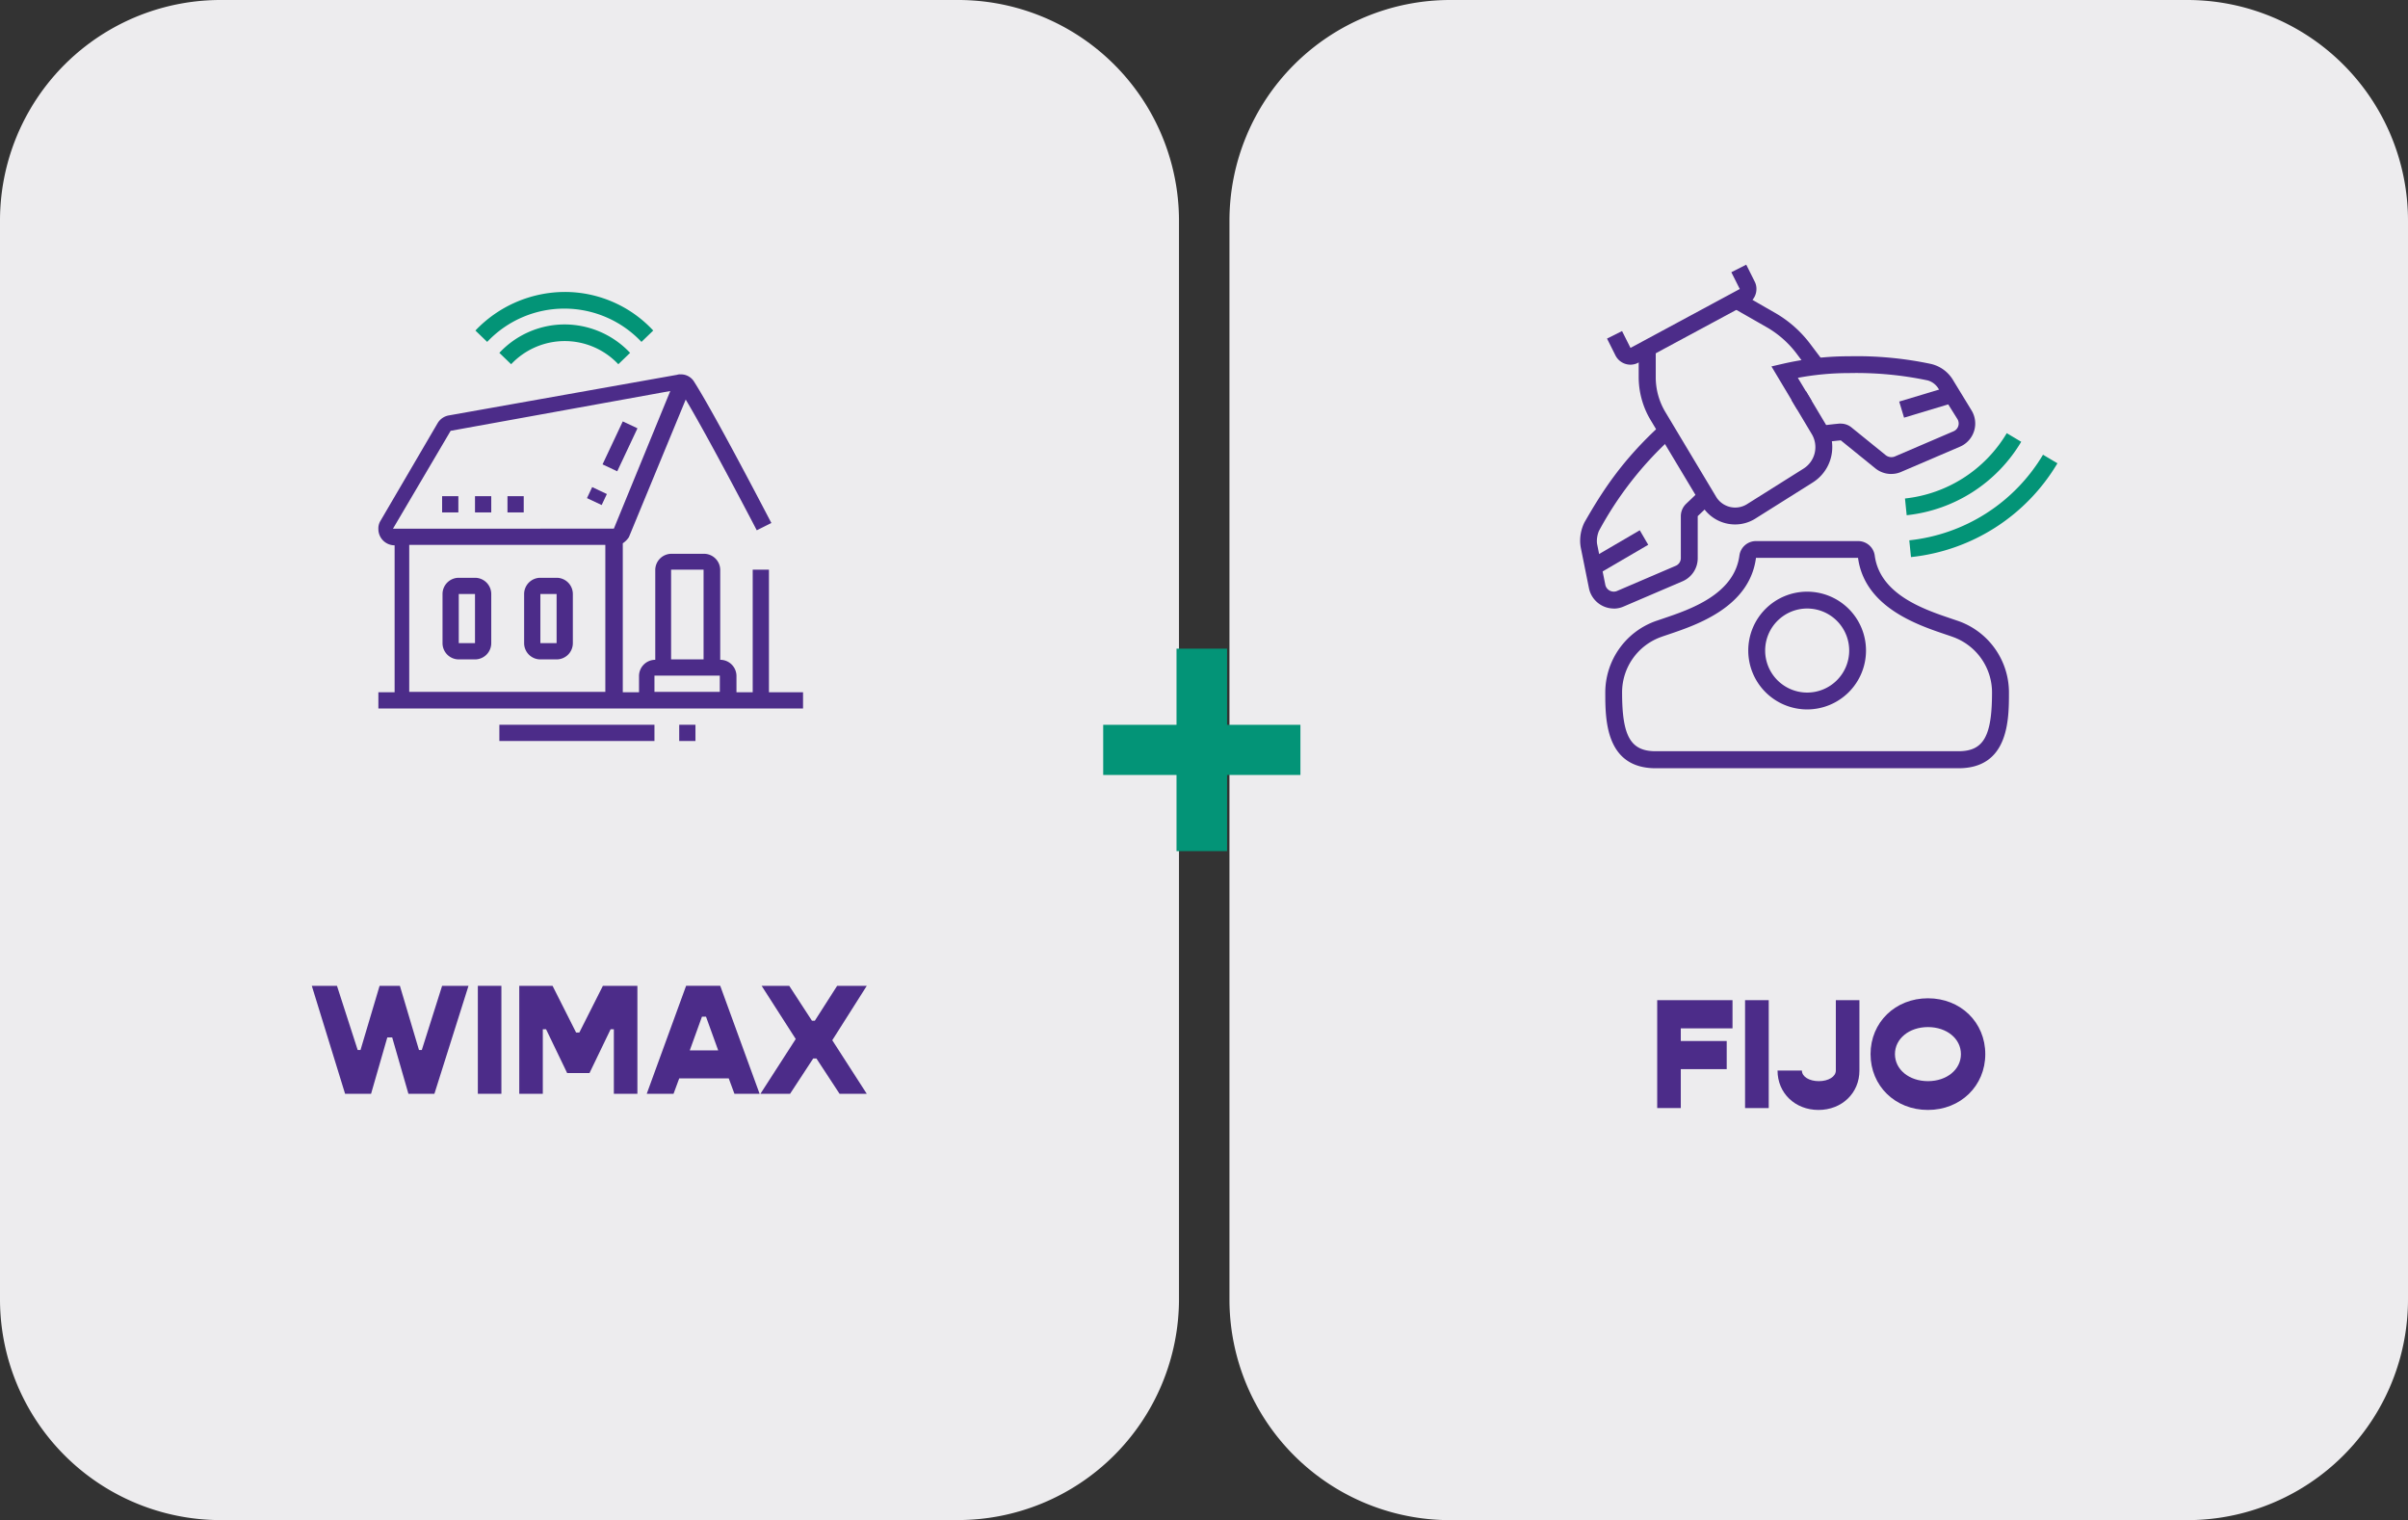 <svg xmlns="http://www.w3.org/2000/svg" viewBox="0 0 593.12 374.41"><rect x="0" y="0" width="593.12" height="374.41" fill="#333333" stroke="none"/><defs><style>.cls-1{fill:#edecee;}.cls-2{fill:#4c2c89;}.cls-3{fill:#039477;}</style></defs><g id="Capa_2" data-name="Capa 2"><g id="Capa_1-2" data-name="Capa 1"><g id="Capa_2-2" data-name="Capa 2-2"><g id="Capa_1-2-2" data-name="Capa 1-2-2"><path class="cls-1" d="M538.76,374.41H357.2a54.36,54.36,0,0,1-54.37-54.35h0V54.37A54.37,54.37,0,0,1,357.2,0H538.76a54.36,54.36,0,0,1,54.36,54.36h0V320.05a54.36,54.36,0,0,1-54.36,54.36"></path><path class="cls-2" d="M414,253.28v3.12h11.31v6.93H414v9.59h-5.81V246.34h18.55v6.94Z"></path><path class="cls-2" d="M429.83,246.34h5.83v26.58h-5.83Z"></path><path class="cls-2" d="M437.83,263.68h6c0,1.5,1.81,2.61,4.17,2.61s4.19-1.11,4.19-2.61V246.34H458v17.34c0,5.54-4.31,9.7-10.09,9.7S437.83,269.22,437.83,263.68Z"></path><path class="cls-2" d="M460.74,259.63c0-7.82,6.09-13.75,14.14-13.75S489,251.81,489,259.63s-6.08,13.75-14.14,13.75S460.74,267.45,460.74,259.63Zm22.26,0c0-3.81-3.5-6.66-8.12-6.66s-8.13,2.85-8.13,6.66,3.51,6.66,8.13,6.66S483,263.44,483,259.63Z"></path><path class="cls-2" d="M397.46,149.88a6.26,6.26,0,0,1-6.08-5l-2-9.93a9.48,9.48,0,0,1-.17-1.68,10.29,10.29,0,0,1,1.05-4.59c4.2-7.32,9.12-15.21,18.93-24.13l2.79,3.07a86.46,86.46,0,0,0-18.15,23.16,6.64,6.64,0,0,0-.5,2.53,4,4,0,0,0,.09.85l2,9.93a2.13,2.13,0,0,0,2.56,1.57,1.31,1.31,0,0,0,.28-.09l14.49-6.21a2.06,2.06,0,0,0,1.26-1.91V127.1a4.25,4.25,0,0,1,1.29-3c.75-.71,1.48-1.4,2.2-2.1l1.29-1.23,2.86,3L420.39,125c-.73.71-1.47,1.41-2.22,2.12v10.35a6.18,6.18,0,0,1-3.76,5.71l-14.5,6.21a6.08,6.08,0,0,1-2.45.51"></path><path class="cls-2" d="M427.34,129.17a9.52,9.52,0,0,1-8.12-4.6l-12.59-21a20.65,20.65,0,0,1-3-10.66V85.8h4.2v7.14a16.66,16.66,0,0,0,2.36,8.53l12.58,21a5.49,5.49,0,0,0,7.42,1.78l14.06-8.84a6.25,6.25,0,0,0,2-8.51l-5-8.38,3.58-2.17,5,8.38a10.42,10.42,0,0,1,1.48,5.35,10.28,10.28,0,0,1-4.86,8.79l-14.05,8.84a9.34,9.34,0,0,1-5,1.46"></path><path class="cls-2" d="M465.83,116.74a6.22,6.22,0,0,1-3.92-1.39l-8.5-6.89c-1.72.16-3.17.34-4.42.54l-.65-4.09c1.35-.22,2.87-.4,4.67-.57a2.81,2.81,0,0,1,.41,0,4.15,4.15,0,0,1,2.59.91l8.52,6.9a2.27,2.27,0,0,0,2.12.31l14.5-6.22a2.08,2.08,0,0,0,1.15-2.69,1.77,1.77,0,0,0-.15-.31L477.62,96a4.54,4.54,0,0,0-2.79-2.3,85.05,85.05,0,0,0-19.36-1.81,68.73,68.73,0,0,0-12.64,1.17l3.36,5.59-3.56,2.13-6.3-10.53,2.77-.64a72.74,72.74,0,0,1,16.37-1.86,88.11,88.11,0,0,1,20.16,1.89,8.6,8.6,0,0,1,5.54,4.16l4.45,7.29a6.21,6.21,0,0,1-2.08,8.53h0a5.74,5.74,0,0,1-.78.4l-14.49,6.21a5.91,5.91,0,0,1-2.45.5"></path><path class="cls-2" d="M445.83,91.51l-3.2-4.27a24.48,24.48,0,0,0-7.51-6.67l-8.4-4.8,2-3.59,8.4,4.82a28.78,28.78,0,0,1,8.81,7.77L449.12,89Z"></path><path class="cls-2" d="M482.37,189.22H407.83c-12.43,0-12.43-12.12-12.43-18.63A18.71,18.71,0,0,1,407.73,153l2-.68c6.52-2.21,17.45-5.9,18.71-15.5a4.11,4.11,0,0,1,4.08-3.55h25.17a4.12,4.12,0,0,1,4.08,3.55c1.26,9.6,12.18,13.29,18.71,15.5l2,.68a18.67,18.67,0,0,1,12.35,17.59c0,6.51,0,18.63-12.42,18.63M457.66,137.4H432.52c-1.58,12.1-14.51,16.48-21.46,18.83-.7.24-1.35.45-1.92.66a14.5,14.5,0,0,0-9.6,13.65c0,10.83,2.1,14.49,8.29,14.49h74.55c6.19,0,8.28-3.66,8.28-14.49a14.53,14.53,0,0,0-9.61-13.65c-.57-.21-1.21-.42-1.91-.66-6.95-2.35-19.88-6.73-21.49-18.88"></path><path class="cls-2" d="M445.12,174.73a14.5,14.5,0,1,1,14.5-14.5,14.5,14.5,0,0,1-14.5,14.5h0m0-24.85a10.35,10.35,0,1,0,10.36,10.35,10.35,10.35,0,0,0-10.36-10.35"></path><path class="cls-3" d="M470.7,137.2l-.42-4.12A43.71,43.71,0,0,0,503.22,112l3.55,2.11a47.77,47.77,0,0,1-36.07,23.1"></path><path class="cls-3" d="M469.64,126.9l-.42-4.12a33.32,33.32,0,0,0,25.07-16.09l3.56,2.12a37.43,37.43,0,0,1-28.2,18.09"></path><rect class="cls-2" x="391.45" y="133.97" width="14.47" height="4.14" transform="translate(-14.2 219.59) rotate(-30.28)"></rect><rect class="cls-2" x="468.12" y="96.95" width="12.94" height="4.14" transform="translate(-8.4 140.98) rotate(-16.75)"></rect><path class="cls-2" d="M401.6,89.82a4.15,4.15,0,0,1-3.69-2.27l-2.08-4.16,3.7-1.85,2.08,4.15,26.92-14.51-2.08-4.13,3.67-1.86,2.07,4.14a3.85,3.85,0,0,1,.44,1.85,4.12,4.12,0,0,1-2.18,3.65l-26.92,14.5a4.09,4.09,0,0,1-2,.49"></path></g></g><path class="cls-1" d="M235.9,374.4H54.4A54.38,54.38,0,0,1,0,320H0V54.41A54.33,54.33,0,0,1,54.4,0H236a54.39,54.39,0,0,1,54.4,54.4h0V320a54.47,54.47,0,0,1-54.5,54.39"></path><path class="cls-2" d="M76.8,242.81H83l5.1,15.8h.7l4.7-15.8h5l4.7,15.8h.7l5-15.8h6.5L107,269.4h-6.4l-4-13.89H95.4l-4,13.89H85Z"></path><path class="cls-2" d="M117.7,242.81h5.8V269.4h-5.8Z"></path><path class="cls-2" d="M127.9,242.81h8.2l5.8,11.5h.8l5.8-11.5H157V269.4h-5.8V253.51h-.8l-5.2,10.79h-5.5l-5.2-10.8h-.8v15.9h-5.8Z"></path><path class="cls-2" d="M179.5,265.61H167.3l-1.4,3.79h-6.6l9.7-26.6h8.4l9.7,26.6h-6.2Zm-2.6-6.9-3-8.3h-1l-3,8.3Z"></path><path class="cls-2" d="M205,256.21l8.5,13.2h-6.7l-5.7-8.7h-.8l-5.7,8.7h-7.3l8.7-13.5-8.4-13.1h6.8l5.6,8.6h.7l5.5-8.6h7.3Z"></path><path class="cls-2" d="M189.4,170.51v-30.2h-4v30.2h-4v-4a4,4,0,0,0-4-4h0V140.4a4,4,0,0,0-4-4h-8a4,4,0,0,0-4,4v22.11a4,4,0,0,0-4,4v4h-4v-36.7a5.36,5.36,0,0,0,1.5-1.5l14-33.9c5.9,9.9,17.4,32,17.5,32.2l3.6-1.8c-.6-1.1-13.8-26.6-19.1-34.9a3.78,3.78,0,0,0-3.3-1.7,2,2,0,0,0-.8.1l-56.2,10a4,4,0,0,0-2.8,1.9l-14.1,24.1a3.51,3.51,0,0,0-.5,2,4,4,0,0,0,4,4h0v36.2h-4v4H197.8v-4Zm-16.1-30.2v22.1h-8v-22.1ZM161.2,166.4h16.1v4H161.2ZM111,106.11l54.1-9.8-13.9,33.9H96.8Zm-10.1,28.1h48.2V170.4H100.8V134.21Z"></path><rect class="cls-2" x="123" y="178.51" width="38.2" height="4"></rect><rect class="cls-2" x="167.3" y="178.51" width="4" height="4"></rect><path class="cls-2" d="M117,142.31h-4a4,4,0,0,0-4,4v12.1a4,4,0,0,0,4,4h4a4,4,0,0,0,4-4v-12.1A4,4,0,0,0,117,142.31Zm-4,16.09V146.3h4v12.1Z"></path><path class="cls-2" d="M137.1,142.31h-4a4,4,0,0,0-4,4v12.1a4,4,0,0,0,4,4h4a4,4,0,0,0,4-4v-12.1A4,4,0,0,0,137.1,142.31Zm-4,16.09V146.3h4v12.1Z"></path><rect class="cls-2" x="108.9" y="122.21" width="4" height="4"></rect><rect class="cls-2" x="117" y="122.21" width="4" height="4"></rect><rect class="cls-2" x="125" y="122.21" width="4" height="4"></rect><rect class="cls-2" x="145.53" y="120.17" width="3" height="4" transform="translate(-26.2 203.02) rotate(-64.74)"></rect><rect class="cls-2" x="146.86" y="107.92" width="11.7" height="4" transform="translate(-11.78 201.28) rotate(-64.79)"></rect><path class="cls-3" d="M139.1,79.91a22,22,0,0,0-16.1,7l2.9,2.8a18.13,18.13,0,0,1,26.4,0l2.9-2.8A22.17,22.17,0,0,0,139.1,79.91Z"></path><path class="cls-3" d="M139.1,71.91a30.5,30.5,0,0,0-22,9.5l2.9,2.8a26.11,26.11,0,0,1,38,0l2.9-2.8A29.72,29.72,0,0,0,139.1,71.91Z"></path><path class="cls-3" d="M320.31,178.52v12.36H302.24v18.75H289.79V190.88H271.73V178.52h18.06V159.77h12.45v18.75Z"></path></g></g></svg>
